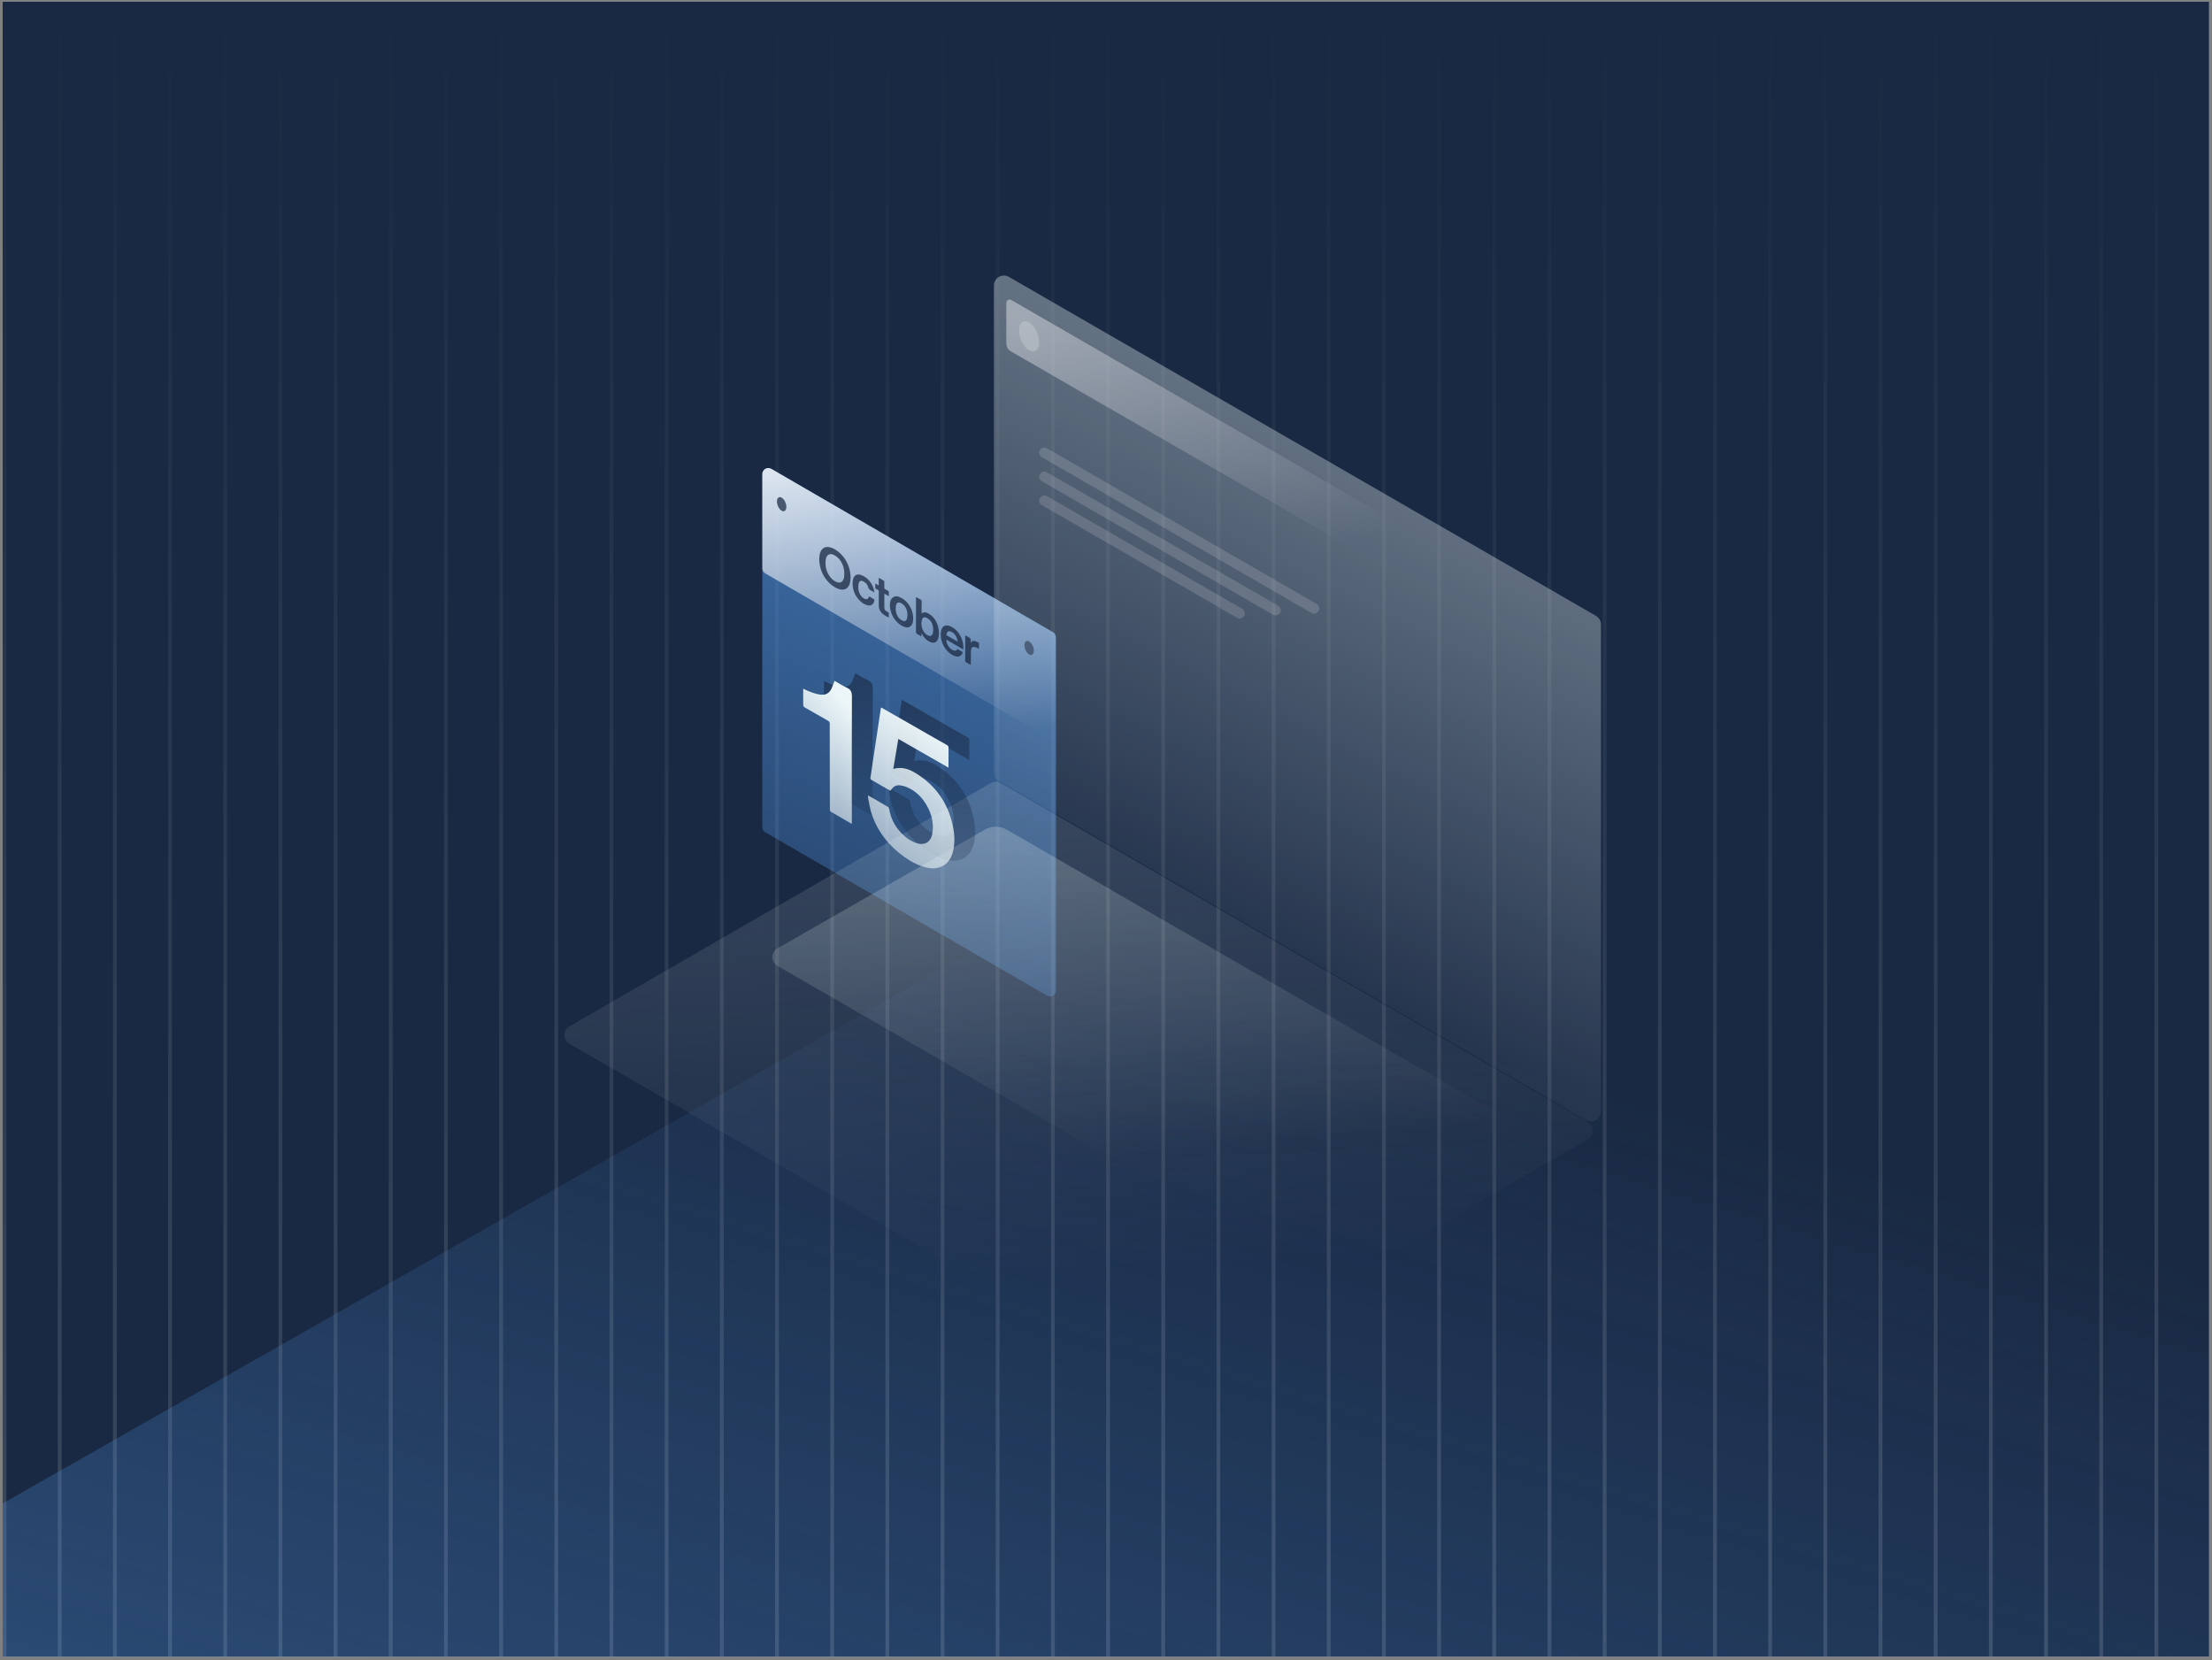 <?xml version="1.0" encoding="UTF-8"?> <svg xmlns="http://www.w3.org/2000/svg" width="445" height="334" viewBox="0 0 445 334" fill="none"><rect x="0" y="0" width="445" height="334" fill="#808080" stroke="none"/><g clip-path="url(#clip0_9124_366)"><rect width="443.898" height="332.923" transform="translate(0.529 0.335)" fill="white"></rect><g clip-path="url(#clip1_9124_366)"><rect width="444" height="333" transform="translate(0.529 0.335)" fill="#192943"></rect><g opacity="0.49"><line x1="433.81" y1="0.335" x2="433.81" y2="333.335" stroke="url(#paint0_linear_9124_366)" stroke-opacity="0.3" stroke-width="0.761"></line><line x1="422.71" y1="0.335" x2="422.71" y2="333.335" stroke="url(#paint1_linear_9124_366)" stroke-opacity="0.3" stroke-width="0.761"></line><line x1="411.61" y1="0.335" x2="411.61" y2="333.335" stroke="url(#paint2_linear_9124_366)" stroke-opacity="0.3" stroke-width="0.761"></line><line x1="400.51" y1="0.335" x2="400.51" y2="333.335" stroke="url(#paint3_linear_9124_366)" stroke-opacity="0.3" stroke-width="0.761"></line><line x1="389.41" y1="0.335" x2="389.41" y2="333.335" stroke="url(#paint4_linear_9124_366)" stroke-opacity="0.3" stroke-width="0.761"></line><line x1="378.31" y1="0.335" x2="378.31" y2="333.335" stroke="url(#paint5_linear_9124_366)" stroke-opacity="0.3" stroke-width="0.761"></line><line x1="367.21" y1="0.335" x2="367.21" y2="333.335" stroke="url(#paint6_linear_9124_366)" stroke-opacity="0.3" stroke-width="0.761"></line><line x1="356.11" y1="0.335" x2="356.11" y2="333.335" stroke="url(#paint7_linear_9124_366)" stroke-opacity="0.3" stroke-width="0.761"></line><line x1="345.01" y1="0.335" x2="345.01" y2="333.335" stroke="url(#paint8_linear_9124_366)" stroke-opacity="0.3" stroke-width="0.761"></line><line x1="333.91" y1="0.335" x2="333.91" y2="333.335" stroke="url(#paint9_linear_9124_366)" stroke-opacity="0.3" stroke-width="0.761"></line><line x1="322.81" y1="0.335" x2="322.81" y2="333.335" stroke="url(#paint10_linear_9124_366)" stroke-opacity="0.3" stroke-width="0.761"></line><line x1="311.71" y1="0.335" x2="311.71" y2="333.335" stroke="url(#paint11_linear_9124_366)" stroke-opacity="0.3" stroke-width="0.761"></line><line x1="300.61" y1="0.335" x2="300.61" y2="333.335" stroke="url(#paint12_linear_9124_366)" stroke-opacity="0.3" stroke-width="0.761"></line><line x1="289.51" y1="0.335" x2="289.51" y2="333.335" stroke="url(#paint13_linear_9124_366)" stroke-opacity="0.3" stroke-width="0.761"></line><line x1="278.41" y1="0.335" x2="278.41" y2="333.335" stroke="url(#paint14_linear_9124_366)" stroke-opacity="0.3" stroke-width="0.761"></line><line x1="267.31" y1="0.335" x2="267.31" y2="333.335" stroke="url(#paint15_linear_9124_366)" stroke-opacity="0.3" stroke-width="0.761"></line><line x1="256.21" y1="0.335" x2="256.21" y2="333.335" stroke="url(#paint16_linear_9124_366)" stroke-opacity="0.3" stroke-width="0.761"></line><line x1="245.11" y1="0.335" x2="245.11" y2="333.335" stroke="url(#paint17_linear_9124_366)" stroke-opacity="0.3" stroke-width="0.761"></line><line x1="234.01" y1="0.335" x2="234.01" y2="333.335" stroke="url(#paint18_linear_9124_366)" stroke-opacity="0.3" stroke-width="0.761"></line><line x1="222.91" y1="0.335" x2="222.91" y2="333.335" stroke="url(#paint19_linear_9124_366)" stroke-opacity="0.3" stroke-width="0.761"></line><line x1="211.81" y1="0.335" x2="211.81" y2="333.335" stroke="url(#paint20_linear_9124_366)" stroke-opacity="0.3" stroke-width="0.761"></line><line x1="200.71" y1="0.335" x2="200.71" y2="333.335" stroke="url(#paint21_linear_9124_366)" stroke-opacity="0.3" stroke-width="0.761"></line><line x1="189.61" y1="0.335" x2="189.61" y2="333.335" stroke="url(#paint22_linear_9124_366)" stroke-opacity="0.3" stroke-width="0.761"></line><line x1="178.51" y1="0.335" x2="178.51" y2="333.335" stroke="url(#paint23_linear_9124_366)" stroke-opacity="0.3" stroke-width="0.761"></line><line x1="167.41" y1="0.335" x2="167.41" y2="333.335" stroke="url(#paint24_linear_9124_366)" stroke-opacity="0.3" stroke-width="0.761"></line><line x1="156.31" y1="0.335" x2="156.31" y2="333.335" stroke="url(#paint25_linear_9124_366)" stroke-opacity="0.3" stroke-width="0.761"></line><line x1="145.21" y1="0.335" x2="145.21" y2="333.335" stroke="url(#paint26_linear_9124_366)" stroke-opacity="0.3" stroke-width="0.761"></line><line x1="134.11" y1="0.335" x2="134.11" y2="333.335" stroke="url(#paint27_linear_9124_366)" stroke-opacity="0.3" stroke-width="0.761"></line><line x1="123.01" y1="0.335" x2="123.01" y2="333.335" stroke="url(#paint28_linear_9124_366)" stroke-opacity="0.3" stroke-width="0.761"></line><line x1="111.91" y1="0.335" x2="111.91" y2="333.335" stroke="url(#paint29_linear_9124_366)" stroke-opacity="0.3" stroke-width="0.761"></line><line x1="100.81" y1="0.335" x2="100.81" y2="333.335" stroke="url(#paint30_linear_9124_366)" stroke-opacity="0.3" stroke-width="0.761"></line><line x1="89.71" y1="0.335" x2="89.71" y2="333.335" stroke="url(#paint31_linear_9124_366)" stroke-opacity="0.3" stroke-width="0.761"></line><line x1="78.61" y1="0.335" x2="78.61" y2="333.335" stroke="url(#paint32_linear_9124_366)" stroke-opacity="0.3" stroke-width="0.761"></line><line x1="67.51" y1="0.335" x2="67.51" y2="333.335" stroke="url(#paint33_linear_9124_366)" stroke-opacity="0.3" stroke-width="0.761"></line><line x1="56.41" y1="0.335" x2="56.41" y2="333.335" stroke="url(#paint34_linear_9124_366)" stroke-opacity="0.3" stroke-width="0.761"></line><line x1="45.309" y1="0.335" x2="45.309" y2="333.335" stroke="url(#paint35_linear_9124_366)" stroke-opacity="0.3" stroke-width="0.761"></line><line x1="34.21" y1="0.335" x2="34.21" y2="333.335" stroke="url(#paint36_linear_9124_366)" stroke-opacity="0.3" stroke-width="0.761"></line><line x1="23.11" y1="0.335" x2="23.11" y2="333.335" stroke="url(#paint37_linear_9124_366)" stroke-opacity="0.3" stroke-width="0.761"></line><line x1="12.01" y1="0.335" x2="12.01" y2="333.335" stroke="url(#paint38_linear_9124_366)" stroke-opacity="0.3" stroke-width="0.761"></line><line x1="0.91" y1="0.335" x2="0.91" y2="333.335" stroke="url(#paint39_linear_9124_366)" stroke-opacity="0.3" stroke-width="0.761"></line></g><path d="M261.564 153.832L-32.887 321.469V349.264L477.842 353.607V278.908L261.564 153.832Z" fill="url(#paint40_linear_9124_366)"></path><path opacity="0.6" d="M153.36 95.359C153.36 94.428 154.369 93.847 155.174 94.314L211.853 127.177C212.226 127.393 212.455 127.791 212.455 128.222L212.447 199.236C212.447 200.167 211.438 200.749 210.633 200.282L197.673 192.767L182.899 184.201L168.125 175.636L153.954 167.419C153.581 167.203 153.352 166.804 153.352 166.373L153.36 95.359Z" fill="url(#paint41_linear_9124_366)"></path><path d="M153.359 95.36C153.359 94.428 154.368 93.847 155.174 94.314L211.771 127.14C212.144 127.356 212.373 127.754 212.373 128.185L212.373 147.13C212.373 148.061 211.364 148.642 210.559 148.175L197.62 140.673L182.866 132.118L168.113 123.564L153.962 115.358C153.589 115.142 153.359 114.744 153.359 114.313L153.359 95.36Z" fill="url(#paint42_linear_9124_366)"></path><path opacity="0.73" d="M158.193 101.97C158.193 102.695 157.769 103.039 157.246 102.735C156.722 102.435 156.298 101.601 156.298 100.876C156.298 100.152 156.722 99.808 157.246 100.112C157.769 100.412 158.193 101.246 158.193 101.97Z" fill="#192943"></path><path opacity="0.73" d="M207.988 130.885C207.988 131.61 207.564 131.954 207.04 131.65C206.517 131.35 206.093 130.516 206.093 129.791C206.093 129.067 206.517 128.723 207.04 129.027C207.564 129.327 207.988 130.161 207.988 130.885Z" fill="#192943"></path><path d="M199.946 57.447C199.946 55.895 201.627 54.925 202.971 55.701L321.077 123.894C321.701 124.255 322.085 124.92 322.085 125.64V223.562C322.085 225.114 320.405 226.084 319.061 225.308L200.954 157.115C200.331 156.754 199.946 156.089 199.946 155.369V57.447Z" fill="url(#paint43_linear_9124_366)"></path><path d="M199.321 157.524C199.945 157.164 200.713 157.164 201.337 157.524L319.406 225.695C320.75 226.472 320.75 228.412 319.406 229.188L234.638 278.132C234.014 278.492 233.246 278.492 232.622 278.132L114.553 209.961C113.209 209.185 113.209 207.245 114.553 206.469L199.321 157.524Z" fill="url(#paint44_linear_9124_366)"></path><path d="M198.116 166.889C199.485 166.105 201.167 166.108 202.533 166.896L319.391 234.369C320.738 235.147 320.735 237.092 319.385 237.865L276.454 262.45C275.831 262.807 275.065 262.805 274.444 262.446L156.383 194.28C155.036 193.502 155.04 191.557 156.389 190.784L198.116 166.889Z" fill="url(#paint45_linear_9124_366)"></path><path opacity="0.15" d="M209.062 91.072C209.062 90.27 209.929 89.77 210.622 90.17L264.887 121.495C265.209 121.68 265.407 122.024 265.407 122.396C265.407 123.197 264.54 123.698 263.846 123.297L209.582 91.973C209.26 91.787 209.062 91.443 209.062 91.072Z" fill="white"></path><path opacity="0.15" d="M209.062 95.908C209.062 95.107 209.929 94.606 210.622 95.007L257.148 121.857C257.47 122.043 257.669 122.387 257.669 122.759C257.669 123.56 256.802 124.061 256.108 123.66L209.582 96.809C209.26 96.624 209.062 96.28 209.062 95.908Z" fill="white"></path><path opacity="0.15" d="M209.062 100.699C209.062 99.898 209.929 99.397 210.622 99.798L249.909 122.477C250.231 122.663 250.429 123.006 250.429 123.378C250.429 124.179 249.562 124.68 248.868 124.279L209.582 101.601C209.26 101.415 209.062 101.071 209.062 100.699Z" fill="white"></path><path opacity="0.4" d="M202.441 60.931C202.441 60.415 203.001 60.092 203.448 60.35L300.181 116.193C300.389 116.313 300.517 116.534 300.517 116.774V125.592C300.517 126.109 299.958 126.432 299.51 126.174L203.381 70.695C202.8 70.359 202.441 69.739 202.441 69.067V60.931Z" fill="url(#paint46_linear_9124_366)"></path><path opacity="0.2" d="M209.061 68.846C209.061 70.403 208.154 71.128 207.036 70.478C205.918 69.828 205.011 68.06 205.011 66.503C205.011 64.946 205.918 64.221 207.036 64.871C208.154 65.521 209.061 67.304 209.061 68.846Z" fill="white"></path><g clip-path="url(#clip2_9124_366)"><path d="M196.948 130.527C196.746 130.425 196.549 130.31 196.341 130.224C196.209 130.169 196.06 130.133 195.917 130.124C195.665 130.107 195.481 130.228 195.411 130.472C195.354 130.669 195.323 130.88 195.32 131.085C195.305 131.925 195.307 132.765 195.303 133.604C195.303 133.647 195.303 133.688 195.303 133.761C195.125 133.661 194.965 133.574 194.809 133.484C194.628 133.381 194.445 133.281 194.269 133.168C194.223 133.138 194.174 133.069 194.174 133.018C194.174 131.301 194.181 129.583 194.187 127.866C194.187 127.856 194.19 127.848 194.198 127.818C194.414 127.942 194.624 128.063 194.836 128.184C194.853 128.194 194.867 128.208 194.885 128.214C195.246 128.324 195.349 128.575 195.291 128.928C195.271 129.049 195.288 129.177 195.299 129.307C195.478 129.036 195.711 128.864 196.038 128.932C196.255 128.977 196.463 129.077 196.671 129.163C196.77 129.205 196.856 129.273 196.949 129.329V130.526L196.948 130.527Z" fill="#192943" fill-opacity="0.75"></path><path d="M171.117 116.137C171.106 116.553 171.065 116.96 170.957 117.362C170.682 118.388 169.844 118.846 168.834 118.521C168.127 118.293 167.513 117.903 166.973 117.402C165.837 116.35 165.159 115.048 164.901 113.53C164.777 112.806 164.767 112.076 164.947 111.355C165.023 111.053 165.145 110.77 165.351 110.532C165.742 110.081 166.246 109.949 166.817 110.059C167.513 110.195 168.11 110.547 168.651 110.986C169.986 112.07 170.755 113.487 171.033 115.174C171.085 115.491 171.091 115.816 171.117 116.137ZM169.852 115.458C169.861 114.73 169.729 114.042 169.419 113.395C169.029 112.578 168.461 111.933 167.608 111.571C167.022 111.323 166.494 111.513 166.262 112.066C166.195 112.226 166.138 112.397 166.117 112.568C165.96 113.828 166.207 114.994 166.976 116.022C167.354 116.529 167.833 116.919 168.442 117.124C168.996 117.311 169.442 117.11 169.672 116.574C169.826 116.214 169.854 115.831 169.851 115.458H169.852Z" fill="#192943" fill-opacity="0.75"></path><path d="M185.407 123.415C185.895 123.014 186.356 123.175 186.8 123.43C187.855 124.036 188.446 124.984 188.735 126.137C188.92 126.876 188.969 127.628 188.763 128.373C188.707 128.577 188.606 128.785 188.474 128.948C188.177 129.315 187.73 129.384 187.245 129.191C186.475 128.884 185.919 128.344 185.529 127.623C185.484 127.54 185.445 127.455 185.373 127.372V128.026C185.092 127.864 184.851 127.705 184.592 127.585C184.342 127.468 184.263 127.31 184.267 127.03C184.285 125.558 184.274 124.087 184.275 122.615C184.275 121.823 184.279 121.03 184.281 120.237C184.281 120.196 184.286 120.154 184.289 120.091C184.557 120.244 184.799 120.411 185.064 120.527C185.348 120.652 185.43 120.831 185.418 121.139C185.39 121.836 185.408 122.535 185.407 123.232C185.407 123.283 185.407 123.336 185.407 123.415ZM187.648 127.402C187.747 127.016 187.758 126.613 187.706 126.218C187.693 126.119 187.679 126.024 187.658 125.929C187.495 125.198 187.105 124.628 186.418 124.29C185.949 124.058 185.591 124.194 185.468 124.701C185.264 125.546 185.386 126.357 185.861 127.098C186.097 127.466 186.419 127.739 186.838 127.883C187.202 128.009 187.501 127.88 187.616 127.514C187.628 127.477 187.639 127.44 187.648 127.402Z" fill="#192943" fill-opacity="0.75"></path><path d="M190.368 128.67C190.425 129.301 190.62 129.848 191.04 130.302C191.255 130.535 191.509 130.716 191.804 130.832C192.175 130.978 192.382 130.907 192.613 130.565C192.725 130.629 192.838 130.693 192.952 130.757C193.166 130.88 193.378 131.006 193.593 131.123C193.668 131.165 193.689 131.209 193.664 131.292C193.486 131.882 192.977 132.182 192.372 132.049C191.781 131.918 191.284 131.609 190.846 131.209C189.975 130.413 189.459 129.42 189.295 128.253C189.219 127.71 189.218 127.164 189.395 126.634C189.572 126.105 189.951 125.808 190.462 125.808C190.822 125.808 191.148 125.942 191.457 126.113C192.406 126.639 193.038 127.438 193.442 128.43C193.728 129.134 193.841 129.866 193.804 130.651C192.655 129.988 191.521 129.334 190.368 128.67ZM192.68 129.088C192.669 129.027 192.664 128.999 192.66 128.972C192.655 128.943 192.651 128.916 192.645 128.888C192.489 128.113 192.131 127.477 191.4 127.106C190.877 126.84 190.554 126.998 190.41 127.567C190.373 127.713 190.406 127.786 190.538 127.858C190.96 128.091 191.375 128.34 191.792 128.581C192.078 128.746 192.366 128.909 192.68 129.087V129.088Z" fill="#192943" fill-opacity="0.75"></path><path d="M183.715 124.244C183.701 124.765 183.679 125.132 183.533 125.481C183.297 126.047 182.802 126.313 182.203 126.175C181.519 126.017 180.956 125.633 180.469 125.139C179.705 124.366 179.219 123.372 179.074 122.295C179.007 121.803 179.007 121.307 179.158 120.824C179.364 120.164 180.056 119.8 180.715 120.009C181.375 120.218 181.975 120.639 182.455 121.171C183.02 121.799 183.41 122.526 183.589 123.352C183.663 123.694 183.689 124.044 183.716 124.244H183.715ZM182.475 124.408C182.62 123.816 182.584 123.192 182.373 122.62C182.37 122.611 182.366 122.601 182.363 122.591C182.146 122.012 181.783 121.563 181.217 121.294C180.743 121.069 180.388 121.23 180.268 121.735C180.105 122.421 180.179 123.092 180.466 123.734C180.71 124.282 181.098 124.7 181.678 124.904C182.037 125.03 182.328 124.892 182.442 124.528C182.453 124.494 182.465 124.452 182.475 124.409V124.408Z" fill="#192943" fill-opacity="0.75"></path><path d="M175.883 119.166C175.669 119.044 175.465 118.908 175.243 118.806C174.93 118.661 174.753 118.448 174.658 118.1C174.509 117.556 174.135 117.165 173.618 116.922C173.216 116.733 172.864 116.867 172.765 117.298C172.535 118.312 172.674 119.261 173.389 120.065C173.582 120.281 173.829 120.438 174.118 120.513C174.425 120.593 174.64 120.481 174.747 120.184C174.772 120.112 174.791 120.04 174.816 119.956C175.084 120.111 175.352 120.26 175.614 120.417C175.955 120.62 175.953 120.622 175.852 121.011C175.694 121.618 175.178 121.919 174.532 121.763C173.94 121.621 173.442 121.297 173.015 120.877C171.938 119.815 171.444 118.522 171.535 117.012C171.546 116.833 171.584 116.654 171.629 116.481C171.829 115.727 172.429 115.395 173.168 115.645C173.873 115.881 174.45 116.313 174.923 116.881C175.457 117.521 175.793 118.252 175.897 119.084C175.898 119.099 175.901 119.113 175.9 119.127C175.9 119.135 175.892 119.144 175.883 119.168V119.166Z" fill="#192943" fill-opacity="0.75"></path><path d="M178.81 119.933C178.501 119.755 178.218 119.593 177.919 119.422C177.914 119.475 177.907 119.515 177.907 119.554C177.907 120.446 177.91 121.338 177.904 122.231C177.902 122.534 178.022 122.762 178.272 122.922C178.414 123.015 178.566 123.093 178.709 123.186C178.75 123.213 178.803 123.266 178.804 123.309C178.812 123.607 178.809 123.904 178.809 124.239C178.562 124.108 178.332 123.999 178.116 123.871C177.709 123.628 177.344 123.335 177.092 122.923C176.862 122.548 176.786 122.133 176.786 121.7C176.786 120.77 176.785 119.84 176.788 118.91C176.788 118.806 176.762 118.746 176.668 118.697C176.501 118.61 176.338 118.513 176.176 118.413C176.137 118.389 176.086 118.341 176.085 118.303C176.077 118 176.081 117.697 176.081 117.37C176.315 117.504 176.537 117.63 176.779 117.766V116.235C177.004 116.364 177.208 116.479 177.41 116.594C177.545 116.672 177.684 116.744 177.813 116.833C177.857 116.864 177.898 116.934 177.899 116.988C177.908 117.424 177.908 117.861 177.905 118.298C177.905 118.383 177.928 118.437 178.006 118.479C178.235 118.604 178.456 118.742 178.684 118.867C178.773 118.916 178.816 118.969 178.813 119.077C178.806 119.352 178.811 119.626 178.811 119.934L178.81 119.933Z" fill="#192943" fill-opacity="0.75"></path></g><g clip-path="url(#clip3_9124_366)"><path d="M194.993 152.892C191.586 150.941 188.268 149.04 184.906 147.115C184.565 149.143 184.232 151.126 183.892 153.154C185.996 152.534 187.652 153.449 189.237 154.543C192.972 157.115 195.16 160.698 195.968 165.119C196.257 166.699 196.27 168.298 195.866 169.885C195.243 172.329 193.241 173.551 190.751 173.026C189.019 172.662 187.492 171.836 186.073 170.825C183.025 168.644 180.786 165.822 179.56 162.265C179.201 161.229 179.06 160.122 178.829 159.04C178.797 158.88 178.829 158.708 178.829 158.477C179.413 158.81 179.958 159.117 180.497 159.431C181.267 159.872 182.037 160.307 182.794 160.768C182.936 160.851 183.051 161.062 183.077 161.222C183.417 163.365 184.45 165.125 186.048 166.564C186.831 167.268 187.71 167.838 188.743 168.126C190.251 168.548 191.425 167.818 191.72 166.277C192.105 164.248 191.656 162.374 190.681 160.595C189.757 158.919 188.454 157.62 186.689 156.84C186.202 156.628 185.656 156.494 185.13 156.443C184.495 156.379 183.956 156.667 183.571 157.191C183.494 157.3 183.41 157.409 183.314 157.543C182.942 157.332 182.583 157.134 182.223 156.923C181.318 156.398 180.414 155.867 179.502 155.355C179.304 155.246 179.259 155.118 179.291 154.907C179.74 151.951 180.176 149.002 180.619 146.046C180.869 144.395 181.113 142.738 181.363 141.088C181.376 141.005 181.402 140.921 181.44 140.781C182.005 141.101 182.544 141.401 183.077 141.708C186.035 143.404 188.993 145.093 191.951 146.788C192.863 147.307 193.767 147.831 194.679 148.337C194.91 148.465 195.006 148.612 195.006 148.887C194.993 150.192 194.999 151.497 194.999 152.892H194.993Z" fill="url(#paint47_linear_9124_366)" fill-opacity="0.65"></path><path d="M175.552 164.21C174.526 163.615 173.557 163.052 172.594 162.495C172.209 162.271 171.837 162.028 171.439 161.83C171.202 161.708 171.138 161.561 171.138 161.312C171.138 156.654 171.125 151.996 171.112 147.345C171.112 146.251 171.093 145.15 171.112 144.056C171.118 143.724 170.971 143.57 170.72 143.429C169.187 142.559 167.666 141.676 166.132 140.813C165.869 140.659 165.767 140.486 165.767 140.173C165.786 139.13 165.773 138.087 165.773 137.012C166.37 137.275 166.915 137.562 167.493 137.761C168.083 137.959 168.693 138.138 169.309 138.209C170.278 138.324 171.022 137.908 171.452 137.019C171.696 136.513 171.863 135.976 172.074 135.426C172.883 135.886 173.692 136.417 174.558 136.814C175.366 137.179 175.572 137.69 175.572 138.567C175.533 145.49 175.552 152.412 175.552 159.335C175.552 160.934 175.552 162.534 175.552 164.21Z" fill="url(#paint48_linear_9124_366)" fill-opacity="0.65"></path></g><g clip-path="url(#clip4_9124_366)"><path d="M190.81 154.425C187.403 152.473 184.085 150.573 180.723 148.647C180.383 150.675 180.049 152.659 179.709 154.687C181.814 154.066 183.469 154.981 185.054 156.075C188.789 158.647 190.977 162.23 191.786 166.651C192.075 168.232 192.087 169.831 191.683 171.418C191.061 173.862 189.059 175.084 186.569 174.559C184.836 174.194 183.309 173.369 181.891 172.358C178.843 170.177 176.603 167.355 175.378 163.798C175.018 162.761 174.877 161.654 174.646 160.573C174.614 160.413 174.646 160.24 174.646 160.01C175.23 160.343 175.775 160.65 176.315 160.963C177.085 161.405 177.855 161.84 178.612 162.301C178.753 162.384 178.868 162.595 178.894 162.755C179.234 164.898 180.267 166.658 181.865 168.097C182.648 168.801 183.527 169.37 184.56 169.658C186.068 170.081 187.243 169.351 187.538 167.809C187.923 165.781 187.474 163.906 186.498 162.128C185.574 160.452 184.272 159.153 182.507 158.372C182.019 158.161 181.474 158.027 180.948 157.976C180.312 157.912 179.773 158.2 179.388 158.724C179.311 158.833 179.228 158.942 179.132 159.076C178.759 158.865 178.4 158.667 178.041 158.455C177.136 157.931 176.231 157.4 175.32 156.888C175.121 156.779 175.076 156.651 175.108 156.44C175.557 153.484 175.994 150.535 176.436 147.579C176.687 145.928 176.931 144.271 177.181 142.62C177.194 142.537 177.219 142.454 177.258 142.313C177.822 142.633 178.362 142.934 178.894 143.241C181.852 144.937 184.811 146.626 187.769 148.321C188.68 148.839 189.585 149.364 190.496 149.869C190.727 149.997 190.823 150.144 190.823 150.42C190.81 151.725 190.817 153.03 190.817 154.425H190.81Z" fill="url(#paint49_linear_9124_366)"></path><path d="M171.366 165.742C170.339 165.147 169.37 164.584 168.408 164.028C168.023 163.804 167.651 163.561 167.253 163.362C167.015 163.241 166.951 163.094 166.951 162.844C166.951 158.186 166.938 153.529 166.925 148.877C166.925 147.783 166.906 146.683 166.925 145.589C166.932 145.256 166.784 145.103 166.534 144.962C165 144.092 163.479 143.209 161.946 142.345C161.683 142.192 161.58 142.019 161.58 141.705C161.599 140.662 161.586 139.62 161.586 138.545C162.183 138.807 162.729 139.095 163.306 139.293C163.897 139.492 164.506 139.671 165.122 139.741C166.091 139.856 166.836 139.44 167.265 138.551C167.509 138.046 167.676 137.508 167.888 136.958C168.696 137.419 169.505 137.95 170.371 138.346C171.18 138.711 171.385 139.223 171.385 140.099C171.347 147.022 171.366 153.945 171.366 160.867C171.366 162.467 171.366 164.066 171.366 165.742Z" fill="url(#paint50_linear_9124_366)"></path></g></g></g><defs><linearGradient id="paint0_linear_9124_366" x1="432.93" y1="0.335" x2="432.93" y2="333.335" gradientUnits="userSpaceOnUse"><stop stop-color="white" stop-opacity="0"></stop><stop offset="1" stop-color="white"></stop></linearGradient><linearGradient id="paint1_linear_9124_366" x1="421.829" y1="0.335" x2="421.829" y2="333.335" gradientUnits="userSpaceOnUse"><stop stop-color="white" stop-opacity="0"></stop><stop offset="1" stop-color="white"></stop></linearGradient><linearGradient id="paint2_linear_9124_366" x1="410.729" y1="0.335" x2="410.729" y2="333.335" gradientUnits="userSpaceOnUse"><stop stop-color="white" stop-opacity="0"></stop><stop offset="1" stop-color="white"></stop></linearGradient><linearGradient id="paint3_linear_9124_366" x1="399.629" y1="0.335" x2="399.629" y2="333.335" gradientUnits="userSpaceOnUse"><stop stop-color="white" stop-opacity="0"></stop><stop offset="1" stop-color="white"></stop></linearGradient><linearGradient id="paint4_linear_9124_366" x1="388.529" y1="0.335" x2="388.529" y2="333.335" gradientUnits="userSpaceOnUse"><stop stop-color="white" stop-opacity="0"></stop><stop offset="1" stop-color="white"></stop></linearGradient><linearGradient id="paint5_linear_9124_366" x1="377.43" y1="0.335" x2="377.43" y2="333.335" gradientUnits="userSpaceOnUse"><stop stop-color="white" stop-opacity="0"></stop><stop offset="1" stop-color="white"></stop></linearGradient><linearGradient id="paint6_linear_9124_366" x1="366.329" y1="0.335" x2="366.329" y2="333.335" gradientUnits="userSpaceOnUse"><stop stop-color="white" stop-opacity="0"></stop><stop offset="1" stop-color="white"></stop></linearGradient><linearGradient id="paint7_linear_9124_366" x1="355.229" y1="0.335" x2="355.229" y2="333.335" gradientUnits="userSpaceOnUse"><stop stop-color="white" stop-opacity="0"></stop><stop offset="1" stop-color="white"></stop></linearGradient><linearGradient id="paint8_linear_9124_366" x1="344.129" y1="0.335" x2="344.129" y2="333.335" gradientUnits="userSpaceOnUse"><stop stop-color="white" stop-opacity="0"></stop><stop offset="1" stop-color="white"></stop></linearGradient><linearGradient id="paint9_linear_9124_366" x1="333.029" y1="0.335" x2="333.029" y2="333.335" gradientUnits="userSpaceOnUse"><stop stop-color="white" stop-opacity="0"></stop><stop offset="1" stop-color="white"></stop></linearGradient><linearGradient id="paint10_linear_9124_366" x1="321.93" y1="0.335" x2="321.93" y2="333.335" gradientUnits="userSpaceOnUse"><stop stop-color="white" stop-opacity="0"></stop><stop offset="1" stop-color="white"></stop></linearGradient><linearGradient id="paint11_linear_9124_366" x1="310.829" y1="0.335" x2="310.829" y2="333.335" gradientUnits="userSpaceOnUse"><stop stop-color="white" stop-opacity="0"></stop><stop offset="1" stop-color="white"></stop></linearGradient><linearGradient id="paint12_linear_9124_366" x1="299.729" y1="0.335" x2="299.729" y2="333.335" gradientUnits="userSpaceOnUse"><stop stop-color="white" stop-opacity="0"></stop><stop offset="1" stop-color="white"></stop></linearGradient><linearGradient id="paint13_linear_9124_366" x1="288.629" y1="0.335" x2="288.629" y2="333.335" gradientUnits="userSpaceOnUse"><stop stop-color="white" stop-opacity="0"></stop><stop offset="1" stop-color="white"></stop></linearGradient><linearGradient id="paint14_linear_9124_366" x1="277.529" y1="0.335" x2="277.529" y2="333.335" gradientUnits="userSpaceOnUse"><stop stop-color="white" stop-opacity="0"></stop><stop offset="1" stop-color="white"></stop></linearGradient><linearGradient id="paint15_linear_9124_366" x1="266.43" y1="0.335" x2="266.43" y2="333.335" gradientUnits="userSpaceOnUse"><stop stop-color="white" stop-opacity="0"></stop><stop offset="1" stop-color="white"></stop></linearGradient><linearGradient id="paint16_linear_9124_366" x1="255.329" y1="0.335" x2="255.329" y2="333.335" gradientUnits="userSpaceOnUse"><stop stop-color="white" stop-opacity="0"></stop><stop offset="1" stop-color="white"></stop></linearGradient><linearGradient id="paint17_linear_9124_366" x1="244.229" y1="0.335" x2="244.229" y2="333.335" gradientUnits="userSpaceOnUse"><stop stop-color="white" stop-opacity="0"></stop><stop offset="1" stop-color="white"></stop></linearGradient><linearGradient id="paint18_linear_9124_366" x1="233.129" y1="0.335" x2="233.129" y2="333.335" gradientUnits="userSpaceOnUse"><stop stop-color="white" stop-opacity="0"></stop><stop offset="1" stop-color="white"></stop></linearGradient><linearGradient id="paint19_linear_9124_366" x1="222.029" y1="0.335" x2="222.029" y2="333.335" gradientUnits="userSpaceOnUse"><stop stop-color="white" stop-opacity="0"></stop><stop offset="1" stop-color="white"></stop></linearGradient><linearGradient id="paint20_linear_9124_366" x1="210.93" y1="0.335" x2="210.93" y2="333.335" gradientUnits="userSpaceOnUse"><stop stop-color="white" stop-opacity="0"></stop><stop offset="1" stop-color="white"></stop></linearGradient><linearGradient id="paint21_linear_9124_366" x1="199.829" y1="0.335" x2="199.829" y2="333.335" gradientUnits="userSpaceOnUse"><stop stop-color="white" stop-opacity="0"></stop><stop offset="1" stop-color="white"></stop></linearGradient><linearGradient id="paint22_linear_9124_366" x1="188.729" y1="0.335" x2="188.729" y2="333.335" gradientUnits="userSpaceOnUse"><stop stop-color="white" stop-opacity="0"></stop><stop offset="1" stop-color="white"></stop></linearGradient><linearGradient id="paint23_linear_9124_366" x1="177.629" y1="0.335" x2="177.629" y2="333.335" gradientUnits="userSpaceOnUse"><stop stop-color="white" stop-opacity="0"></stop><stop offset="1" stop-color="white"></stop></linearGradient><linearGradient id="paint24_linear_9124_366" x1="166.529" y1="0.335" x2="166.529" y2="333.335" gradientUnits="userSpaceOnUse"><stop stop-color="white" stop-opacity="0"></stop><stop offset="1" stop-color="white"></stop></linearGradient><linearGradient id="paint25_linear_9124_366" x1="155.43" y1="0.335" x2="155.43" y2="333.335" gradientUnits="userSpaceOnUse"><stop stop-color="white" stop-opacity="0"></stop><stop offset="1" stop-color="white"></stop></linearGradient><linearGradient id="paint26_linear_9124_366" x1="144.329" y1="0.335" x2="144.329" y2="333.335" gradientUnits="userSpaceOnUse"><stop stop-color="white" stop-opacity="0"></stop><stop offset="1" stop-color="white"></stop></linearGradient><linearGradient id="paint27_linear_9124_366" x1="133.229" y1="0.335" x2="133.229" y2="333.335" gradientUnits="userSpaceOnUse"><stop stop-color="white" stop-opacity="0"></stop><stop offset="1" stop-color="white"></stop></linearGradient><linearGradient id="paint28_linear_9124_366" x1="122.129" y1="0.335" x2="122.129" y2="333.335" gradientUnits="userSpaceOnUse"><stop stop-color="white" stop-opacity="0"></stop><stop offset="1" stop-color="white"></stop></linearGradient><linearGradient id="paint29_linear_9124_366" x1="111.029" y1="0.335" x2="111.029" y2="333.335" gradientUnits="userSpaceOnUse"><stop stop-color="white" stop-opacity="0"></stop><stop offset="1" stop-color="white"></stop></linearGradient><linearGradient id="paint30_linear_9124_366" x1="99.93" y1="0.335" x2="99.93" y2="333.335" gradientUnits="userSpaceOnUse"><stop stop-color="white" stop-opacity="0"></stop><stop offset="1" stop-color="white"></stop></linearGradient><linearGradient id="paint31_linear_9124_366" x1="88.829" y1="0.335" x2="88.829" y2="333.335" gradientUnits="userSpaceOnUse"><stop stop-color="white" stop-opacity="0"></stop><stop offset="1" stop-color="white"></stop></linearGradient><linearGradient id="paint32_linear_9124_366" x1="77.73" y1="0.335" x2="77.73" y2="333.335" gradientUnits="userSpaceOnUse"><stop stop-color="white" stop-opacity="0"></stop><stop offset="1" stop-color="white"></stop></linearGradient><linearGradient id="paint33_linear_9124_366" x1="66.629" y1="0.335" x2="66.629" y2="333.335" gradientUnits="userSpaceOnUse"><stop stop-color="white" stop-opacity="0"></stop><stop offset="1" stop-color="white"></stop></linearGradient><linearGradient id="paint34_linear_9124_366" x1="55.529" y1="0.335" x2="55.529" y2="333.335" gradientUnits="userSpaceOnUse"><stop stop-color="white" stop-opacity="0"></stop><stop offset="1" stop-color="white"></stop></linearGradient><linearGradient id="paint35_linear_9124_366" x1="44.429" y1="0.335" x2="44.429" y2="333.335" gradientUnits="userSpaceOnUse"><stop stop-color="white" stop-opacity="0"></stop><stop offset="1" stop-color="white"></stop></linearGradient><linearGradient id="paint36_linear_9124_366" x1="33.329" y1="0.335" x2="33.329" y2="333.335" gradientUnits="userSpaceOnUse"><stop stop-color="white" stop-opacity="0"></stop><stop offset="1" stop-color="white"></stop></linearGradient><linearGradient id="paint37_linear_9124_366" x1="22.23" y1="0.335" x2="22.23" y2="333.335" gradientUnits="userSpaceOnUse"><stop stop-color="white" stop-opacity="0"></stop><stop offset="1" stop-color="white"></stop></linearGradient><linearGradient id="paint38_linear_9124_366" x1="11.129" y1="0.335" x2="11.129" y2="333.335" gradientUnits="userSpaceOnUse"><stop stop-color="white" stop-opacity="0"></stop><stop offset="1" stop-color="white"></stop></linearGradient><linearGradient id="paint39_linear_9124_366" x1="0.029" y1="0.335" x2="0.029" y2="333.335" gradientUnits="userSpaceOnUse"><stop stop-color="white" stop-opacity="0"></stop><stop offset="1" stop-color="white"></stop></linearGradient><linearGradient id="paint40_linear_9124_366" x1="352.87" y1="227.431" x2="140.51" y2="925.508" gradientUnits="userSpaceOnUse"><stop stop-color="#569EF0" stop-opacity="0"></stop><stop offset="1" stop-color="#569EF0"></stop></linearGradient><linearGradient id="paint41_linear_9124_366" x1="182.904" y1="99.258" x2="133.964" y2="219.445" gradientUnits="userSpaceOnUse"><stop stop-color="#569EF0"></stop><stop offset="1" stop-color="#569EF0" stop-opacity="0.17"></stop></linearGradient><linearGradient id="paint42_linear_9124_366" x1="163.998" y1="79.425" x2="179.167" y2="153.071" gradientUnits="userSpaceOnUse"><stop stop-color="white"></stop><stop offset="1" stop-color="white" stop-opacity="0"></stop></linearGradient><linearGradient id="paint43_linear_9124_366" x1="226.802" y1="191.558" x2="370.672" y2="-98.835" gradientUnits="userSpaceOnUse"><stop stop-color="#ECF6F8" stop-opacity="0.02"></stop><stop offset="1" stop-color="#ECF6F8"></stop></linearGradient><linearGradient id="paint44_linear_9124_366" x1="223.803" y1="255.645" x2="191.382" y2="-403.571" gradientUnits="userSpaceOnUse"><stop stop-color="#ECF6F8" stop-opacity="0"></stop><stop offset="1" stop-color="#ECF6F8"></stop></linearGradient><linearGradient id="paint45_linear_9124_366" x1="261.459" y1="229.14" x2="234.549" y2="-53.614" gradientUnits="userSpaceOnUse"><stop stop-color="#ECF6F8" stop-opacity="0"></stop><stop offset="1" stop-color="#ECF6F8"></stop></linearGradient><linearGradient id="paint46_linear_9124_366" x1="226.776" y1="51.415" x2="264.016" y2="114.498" gradientUnits="userSpaceOnUse"><stop stop-color="white"></stop><stop offset="1" stop-color="white" stop-opacity="0"></stop></linearGradient><linearGradient id="paint47_linear_9124_366" x1="187.496" y1="140.781" x2="187.496" y2="173.146" gradientUnits="userSpaceOnUse"><stop stop-color="#1A2A44"></stop><stop offset="1" stop-color="#1A2A44" stop-opacity="0.34"></stop></linearGradient><linearGradient id="paint48_linear_9124_366" x1="170.669" y1="135.426" x2="170.669" y2="164.21" gradientUnits="userSpaceOnUse"><stop stop-color="#1A2A44"></stop><stop offset="1" stop-color="#1A2A44" stop-opacity="0.34"></stop></linearGradient><linearGradient id="paint49_linear_9124_366" x1="129.386" y1="267.63" x2="204.498" y2="157.802" gradientUnits="userSpaceOnUse"><stop stop-color="#ECF6F8" stop-opacity="0"></stop><stop offset="0.395" stop-color="#ECF6F8" stop-opacity="0"></stop><stop offset="0.584" stop-color="#ECF6F8" stop-opacity="0.08"></stop><stop offset="1" stop-color="#ECF6F8"></stop></linearGradient><linearGradient id="paint50_linear_9124_366" x1="136.03" y1="248.408" x2="207.513" y2="182.042" gradientUnits="userSpaceOnUse"><stop stop-color="#ECF6F8" stop-opacity="0"></stop><stop offset="0.395" stop-color="#ECF6F8" stop-opacity="0"></stop><stop offset="0.584" stop-color="#ECF6F8" stop-opacity="0.08"></stop><stop offset="1" stop-color="#ECF6F8"></stop></linearGradient><clipPath id="clip0_9124_366"><rect width="443.898" height="332.923" fill="white" transform="translate(0.529 0.335)"></rect></clipPath><clipPath id="clip1_9124_366"><rect width="444" height="333" fill="white" transform="translate(0.529 0.335)"></rect></clipPath><clipPath id="clip2_9124_366"><rect width="32.14" height="23.738" fill="white" transform="translate(164.809 110.023)"></rect></clipPath><clipPath id="clip3_9124_366"><rect width="30.423" height="37.71" fill="white" transform="translate(165.768 135.426)"></rect></clipPath><clipPath id="clip4_9124_366"><rect width="30.423" height="37.71" fill="white" transform="translate(161.579 136.958)"></rect></clipPath></defs></svg> 